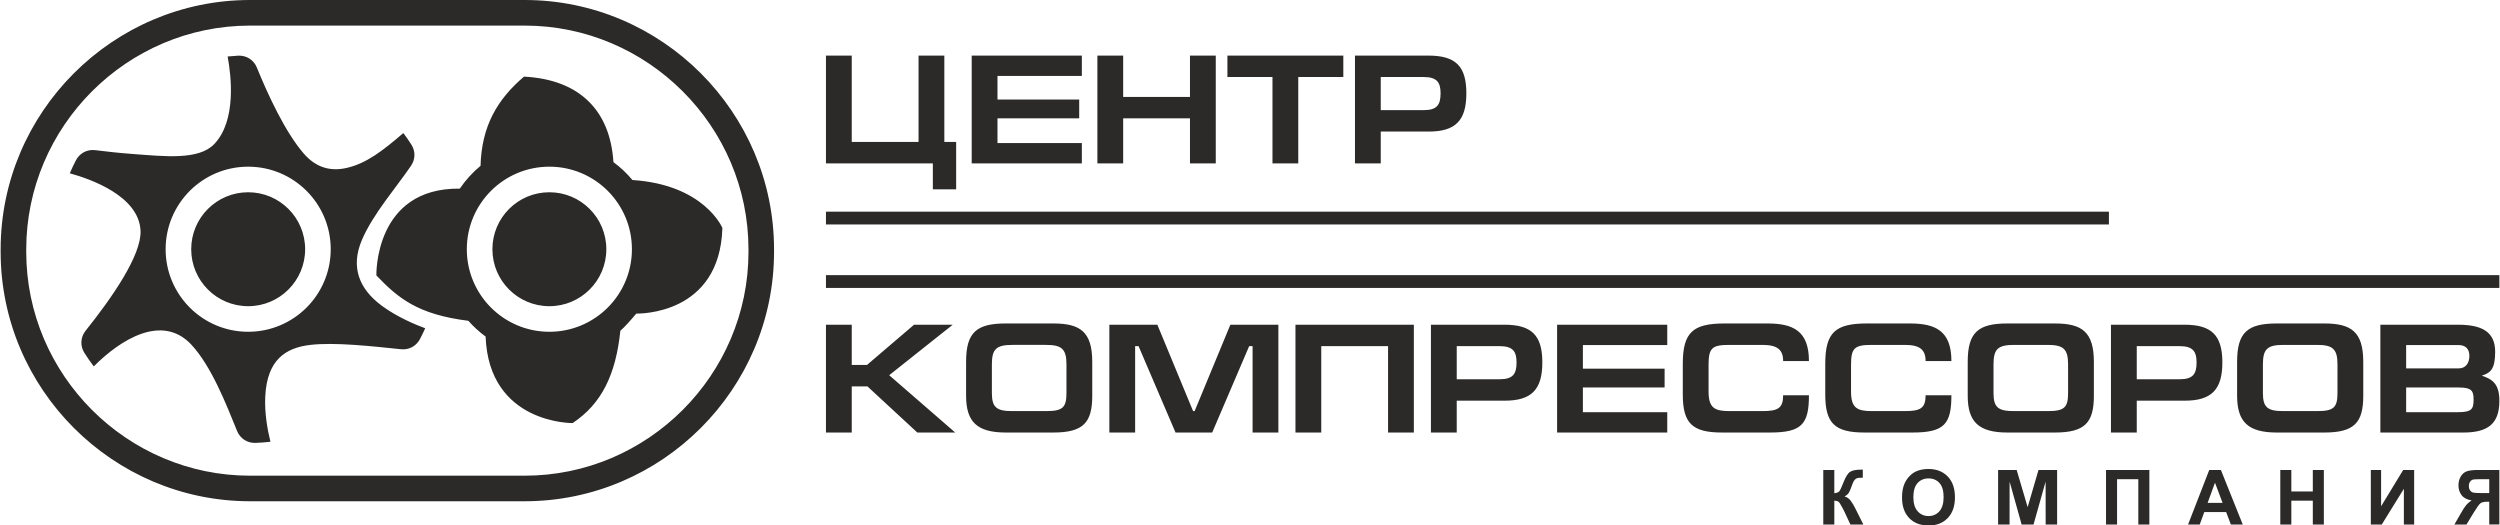 <?xml version="1.0" encoding="UTF-8"?> <svg xmlns="http://www.w3.org/2000/svg" xmlns:xlink="http://www.w3.org/1999/xlink" xmlns:xodm="http://www.corel.com/coreldraw/odm/2003" xml:space="preserve" width="3059px" height="643px" version="1.1" style="shape-rendering:geometricPrecision; text-rendering:geometricPrecision; image-rendering:optimizeQuality; fill-rule:evenodd; clip-rule:evenodd" viewBox="0 0 3059 643.33"> <defs> <style type="text/css"> .fil0 {fill:#2B2A29} </style> </defs> <g id="Слой_x0020_1">  <path class="fil0" d="M305.34 0l336.14 0c167.94,0 305.34,137.4 305.34,305.34l0 2.97c0,167.94 -137.4,305.34 -305.34,305.34l-336.14 0c-167.94,0 -305.34,-137.4 -305.34,-305.34l0 -2.97c0,-167.94 137.4,-305.34 305.34,-305.34zm736.61 68.05l-31.58 0 0 131.99 130.86 0 0 31.77 28.53 0 0 -58.01 -14.46 0 0 -105.75 -31.57 0 0 105.75 -81.78 0 0 -105.75zm1189.36 507.31l13.52 0 0 28.43c3,-0.31 5.04,-1.07 6.09,-2.33 1.06,-1.24 2.71,-4.71 4.91,-10.39 2.79,-7.23 5.6,-11.74 8.41,-13.49 2.8,-1.76 7.29,-2.64 13.5,-2.64 0.32,0 0.97,-0.02 1.96,-0.05l0 9.98 -1.91 -0.05c-2.76,0 -4.79,0.34 -6.06,1.02 -1.27,0.69 -2.3,1.73 -3.09,3.13 -0.79,1.4 -1.96,4.27 -3.5,8.62 -0.82,2.32 -1.71,4.25 -2.67,5.8 -0.95,1.55 -2.64,3.01 -5.07,4.38 3,0.84 5.47,2.57 7.43,5.14 1.96,2.59 4.1,6.22 6.43,10.93l9.1 18.27 -15.86 0 -8 -17.18c-0.12,-0.25 -0.39,-0.72 -0.78,-1.42 -0.15,-0.23 -0.71,-1.29 -1.67,-3.14 -1.71,-3.29 -3.11,-5.34 -4.2,-6.17 -1.1,-0.82 -2.77,-1.24 -5.02,-1.27l0 29.18 -13.52 0 0 -66.75zm815.3 66.75l0 -27.87 -2.5 0c-3.92,0 -6.67,0.63 -8.28,1.91 -1.61,1.26 -4.34,5.06 -8.23,11.39l-8.85 14.57 -14.77 0 7.46 -13.02c2.93,-5.17 5.28,-8.79 7.02,-10.86 1.75,-2.08 3.95,-3.95 6.57,-5.58 -5.69,-0.98 -9.79,-3.14 -12.31,-6.5 -2.52,-3.35 -3.79,-7.36 -3.79,-12.04 0,-4.07 0.94,-7.67 2.83,-10.81 1.87,-3.14 4.35,-5.26 7.43,-6.33 3.07,-1.07 7.67,-1.61 13.8,-1.61l26.01 0 0 66.75 -12.39 0zm0 -55.47l-9.64 0c-4.9,0 -8.11,0.12 -9.65,0.35 -1.54,0.25 -2.88,1.08 -3.99,2.48 -1.11,1.39 -1.66,3.21 -1.66,5.46 0,2.35 0.54,4.22 1.6,5.6 1.07,1.38 2.44,2.24 4.09,2.58 1.65,0.33 5.03,0.5 10.11,0.5l9.14 0 0 -16.97zm-144.97 -11.28l12.58 0 0 44.44 27.04 -44.44 13.43 0 0 66.75 -12.59 0 0 -43.73 -27.04 43.73 -13.42 0 0 -66.75zm-110.83 66.75l0 -66.75 13.52 0 0 26.29 26.29 0 0 -26.29 13.52 0 0 66.75 -13.52 0 0 -29.18 -26.29 0 0 29.18 -13.52 0zm-45.96 0l-14.56 0 -5.76 -15.19 -26.78 0 -5.55 15.19 -14.29 0 25.92 -66.75 14.28 0 26.74 66.75zm-24.7 -26.48l-9.28 -24.7 -9.02 24.7 18.3 0zm-142.69 -40.27l53.06 0 0 66.75 -13.52 0 0 -55.47 -26.02 0 0 55.47 -13.52 0 0 -66.75zm-132.12 66.75l0 -66.75 22.74 0 13.44 45.53 13.28 -45.53 22.79 0 0 66.75 -14.03 0 -0.05 -52.55 -14.78 52.55 -14.59 0 -14.72 -52.55 -0.05 52.55 -14.03 0zm-117.62 -32.97c0,-6.81 1.02,-12.53 3.06,-17.16 1.51,-3.4 3.59,-6.46 6.22,-9.17 2.62,-2.7 5.5,-4.71 8.62,-6.02 4.17,-1.76 8.97,-2.65 14.41,-2.65 9.85,0 17.71,3.06 23.63,9.17 5.91,6.12 8.86,14.63 8.86,25.52 0,10.8 -2.94,19.25 -8.8,25.34 -5.85,6.11 -13.7,9.16 -23.51,9.16 -9.93,0 -17.84,-3.03 -23.69,-9.11 -5.86,-6.06 -8.8,-14.42 -8.8,-25.08zm13.89 -0.45c0,7.57 1.76,13.3 5.25,17.22 3.5,3.9 7.94,5.86 13.32,5.86 5.39,0 9.81,-1.95 13.27,-5.82 3.45,-3.88 5.18,-9.69 5.18,-17.45 0,-7.66 -1.68,-13.38 -5.05,-17.14 -3.36,-3.78 -7.82,-5.66 -13.4,-5.66 -5.56,0 -10.05,1.92 -13.46,5.72 -3.4,3.83 -5.11,9.58 -5.11,17.27zm-1331.24 -271.87l2048.63 0 0 15.66 -2048.63 0 0 -15.66zm0 -77.68l1570.63 0 0 15.66 -1570.63 0 0 -15.66zm31.58 138.38l-31.58 0 0 131.99 31.58 0 0 -56.48 19.21 0 61.05 56.48 46.41 0 -80.84 -70.18 77.8 -61.81 -47.36 0 -57.63 49.26 -18.64 0 0 -49.26zm171.55 83.68l0 -35.18c0,-18.83 5.52,-23.78 25.3,-23.78l40.7 0c18.83,0 25.3,4.38 25.3,23.59l0 35.18c0,17.88 -4.56,22.26 -24.73,22.26l-41.84 0c-19.21,0 -24.73,-4.76 -24.73,-22.07zm122.87 3.24l0 -41.47c0,-37.09 -15.02,-46.98 -47.74,-46.98l-58.01 0c-35.94,0 -48.69,10.85 -48.69,46.98l0 41.47c0,31.95 13.32,45.07 48.69,45.07l58.01 0c36.9,0 47.74,-12.17 47.74,-45.07zm20.93 -86.92l0 131.99 31.57 0 0 -105.75 4.18 0 45.27 105.75 44.89 0 45.26 -105.75 4.19 0 0 105.75 31.57 0 0 -131.99 -58.77 0 -43.75 105.75 -1.9 0 -43.74 -105.75 -58.77 0zm227.85 0l0 131.99 31.58 0 0 -105.75 81.78 0 0 105.75 31.57 0 0 -131.99 -144.93 0zm197.43 93l58.77 0c32.52,0 46.03,-13.31 46.03,-46.79 0,-33.28 -13.12,-46.21 -46.41,-46.21l-89.96 0 0 131.99 31.57 0 0 -38.99zm0 -66.76l52.68 0c16.55,0 20.54,7.04 20.54,19.97 0,14.27 -4.56,20.55 -20.54,20.55l-52.68 0 0 -40.52zm122.87 105.75l134.85 0 0 -24.91 -103.28 0 0 -30.24 100.04 0 0 -23.02 -100.04 0 0 -28.91 103.28 0 0 -24.91 -134.85 0 0 131.99zm308.31 -87.49c0,-37.09 -19.59,-46.03 -50.78,-46.03l-52.5 0c-38.8,0 -51.16,10.85 -51.16,49.46l0 37.47c0,35.37 11.6,46.59 48.12,46.59l58.77 0c38.99,0 47.55,-10.46 47.55,-45.64l-31.57 0c0,15.97 -6.47,19.4 -25.3,19.4l-40.51 0c-18.07,0 -25.49,-3.81 -25.49,-23.97l0 -32.71c0,-20.73 4.38,-24.35 25.49,-24.35l40.51 0c18.26,0 25.3,5.9 25.3,19.78l31.57 0zm174.41 0c0,-37.09 -19.59,-46.03 -50.78,-46.03l-52.5 0c-38.8,0 -51.16,10.85 -51.16,49.46l0 37.47c0,35.37 11.6,46.59 48.12,46.59l58.77 0c38.99,0 47.55,-10.46 47.55,-45.64l-31.57 0c0,15.97 -6.47,19.4 -25.3,19.4l-40.51 0c-18.07,0 -25.49,-3.81 -25.49,-23.97l0 -32.71c0,-20.73 4.38,-24.35 25.49,-24.35l40.51 0c18.26,0 25.3,5.9 25.3,19.78l31.57 0zm51.54 39.18l0 -35.18c0,-18.83 5.52,-23.78 25.3,-23.78l40.7 0c18.83,0 25.3,4.38 25.3,23.59l0 35.18c0,17.88 -4.57,22.26 -24.73,22.26l-41.84 0c-19.21,0 -24.73,-4.76 -24.73,-22.07zm122.87 3.24l0 -41.47c0,-37.09 -15.02,-46.98 -47.74,-46.98l-58.01 0c-35.95,0 -48.69,10.85 -48.69,46.98l0 41.47c0,31.95 13.31,45.07 48.69,45.07l58.01 0c36.9,0 47.74,-12.17 47.74,-45.07zm52.5 6.08l58.77 0c32.52,0 46.03,-13.31 46.03,-46.79 0,-33.28 -13.13,-46.21 -46.41,-46.21l-89.97 0 0 131.99 31.58 0 0 -38.99zm0 -66.76l52.68 0c16.55,0 20.54,7.04 20.54,19.97 0,14.27 -4.56,20.55 -20.54,20.55l-52.68 0 0 -40.52zm154.44 57.44l0 -35.18c0,-18.83 5.51,-23.78 25.29,-23.78l40.71 0c18.83,0 25.29,4.38 25.29,23.59l0 35.18c0,17.88 -4.56,22.26 -24.72,22.26l-41.85 0c-19.21,0 -24.72,-4.76 -24.72,-22.07zm122.86 3.24l0 -41.47c0,-37.09 -15.02,-46.98 -47.73,-46.98l-58.02 0c-35.94,0 -48.69,10.85 -48.69,46.98l0 41.47c0,31.95 13.32,45.07 48.69,45.07l58.02 0c36.89,0 47.73,-12.17 47.73,-45.07zm52.5 -62.01l64.29 0c8.75,0 13.12,5.14 13.12,13.13 0,8.74 -4.37,15.4 -12.93,15.4l-64.48 0 0 -28.53zm-31.57 107.08l101.56 0c29.86,0 44.13,-10.46 44.13,-38.8 0,-20.73 -8.37,-26.43 -21.49,-30.81 10.65,-3.42 16.35,-7.99 16.35,-29.29 0,-24.35 -16.16,-33.09 -45.45,-33.09l-95.1 0 0 131.99zm31.57 -55.15l64.48 0c16.35,0 18.07,4.75 18.07,14.83 0,11.6 -2.29,15.41 -19.21,15.41l-63.34 0 0 -30.24zm-1756.1 -274.32l134.85 0 0 -24.91 -103.28 0 0 -30.24 100.04 0 0 -23.02 -100.04 0 0 -28.91 103.28 0 0 -24.91 -134.85 0 0 131.99zm185.44 -131.99l-31.57 0 0 131.99 31.57 0 0 -55.15 81.78 0 0 55.15 31.58 0 0 -131.99 -31.58 0 0 50.59 -81.78 0 0 -50.59zm214.35 26.24l55.16 0 0 -26.24 -141.89 0 0 26.24 55.16 0 0 105.75 31.57 0 0 -105.75zm100.99 66.76l58.78 0c32.52,0 46.02,-13.31 46.02,-46.79 0,-33.28 -13.12,-46.21 -46.4,-46.21l-89.97 0 0 131.99 31.57 0 0 -38.99zm0 -66.76l52.69 0c16.55,0 20.54,7.04 20.54,19.97 0,14.27 -4.56,20.55 -20.54,20.55l-52.69 0 0 -40.52zm-939.38 104.16c8.61,6.35 16.43,13.71 23.27,21.92 88.02,5.68 110.12,58.65 110.12,58.65 -3.11,106.68 -101.94,104.83 -105.47,104.91 -6.18,7.54 -14.29,16.52 -19.44,21 -5.6,53.86 -23.01,89.46 -58.42,113 0,0 -102.52,1.3 -106.55,-105.93 -7.73,-5.65 -14.82,-12.13 -21.15,-19.29 -62.15,-7.71 -86.24,-28 -112.56,-55.54 0,0 -2.94,-107.46 102.12,-106.26 7.11,-10.48 15.67,-19.88 25.4,-27.93 1.34,-48.33 20.17,-81.01 53.18,-109.18 68.06,3.49 105.55,41.5 109.5,104.65zm-436.51 -115.72c13.46,33.05 34.54,78.78 57.29,105.13 15.45,17.88 33.43,22.09 52.63,17.71 24.4,-5.56 44.44,-21.27 69.39,-42.7 3.42,4.57 6.69,9.26 9.79,14.08 5.18,8.07 5.07,17.88 -0.29,25.84 -17.51,25.95 -46.64,59.03 -60.25,91.04 -13.96,32.84 -3.77,59.73 24.56,80.6 19.17,14.12 42.22,23.5 52.96,27.44 -2.01,4.48 -4.14,8.88 -6.41,13.21 -4.56,8.7 -13.48,13.48 -23.25,12.46 -35.26,-3.69 -81.69,-8.82 -111.25,-5.28 -30.22,3.62 -52.77,18.29 -54.92,63.32 -1,20.79 3.02,41.81 6.37,55.23 -6.01,0.69 -12.08,1.16 -18.21,1.39 -10.07,0.38 -18.88,-5.3 -22.66,-14.64 -13.53,-33.35 -31.53,-79.32 -55.9,-105.55 -35.84,-38.57 -87.2,-6.04 -119.51,26.53 -4.04,-5.31 -7.87,-10.81 -11.46,-16.46 -5.48,-8.63 -4.89,-19.29 1.49,-27.27 32.57,-40.71 68.54,-92.69 67.21,-122.36 -1.92,-42.77 -61.98,-63.55 -86.62,-70.29 2.29,-5.38 4.78,-10.65 7.44,-15.81 4.62,-8.93 13.86,-13.79 23.84,-12.52 12.7,1.62 28.23,3.34 44.66,4.58 40.64,3.05 81.9,7.87 100.96,-12.12 27.4,-28.74 20.69,-83.91 16.31,-107.15 4.3,-0.46 8.59,-0.79 12.88,-1.01 10.16,-0.52 19.11,5.18 22.95,14.6zm-10.65 152.62c38.52,0 69.74,31.23 69.74,69.74 0,38.52 -31.22,69.75 -69.74,69.75 -38.51,0 -69.74,-31.23 -69.74,-69.75 0,-38.51 31.23,-69.74 69.74,-69.74zm0 -31.31c55.81,0 101.06,45.24 101.06,101.05 0,55.82 -45.25,101.06 -101.06,101.06 -55.81,0 -101.05,-45.24 -101.05,-101.06 0,-55.81 45.24,-101.05 101.05,-101.05zm368.73 31.31c38.52,0 69.74,31.23 69.74,69.74 0,38.52 -31.22,69.75 -69.74,69.75 -38.52,0 -69.74,-31.23 -69.74,-69.75 0,-38.51 31.22,-69.74 69.74,-69.74zm0 -31.31c55.81,0 101.06,45.24 101.06,101.05 0,55.82 -45.25,101.06 -101.06,101.06 -55.81,0 -101.06,-45.24 -101.06,-101.06 0,-55.81 45.25,-101.05 101.06,-101.05zm-366.41 -172.72l336.14 0c150.72,0 274.03,123.31 274.03,274.02l0 2.97c0,150.71 -123.31,274.03 -274.03,274.03l-336.14 0c-150.71,0 -274.02,-123.32 -274.02,-274.03l0 -2.97c0,-150.71 123.31,-274.02 274.02,-274.02z"></path> </g> </svg> 